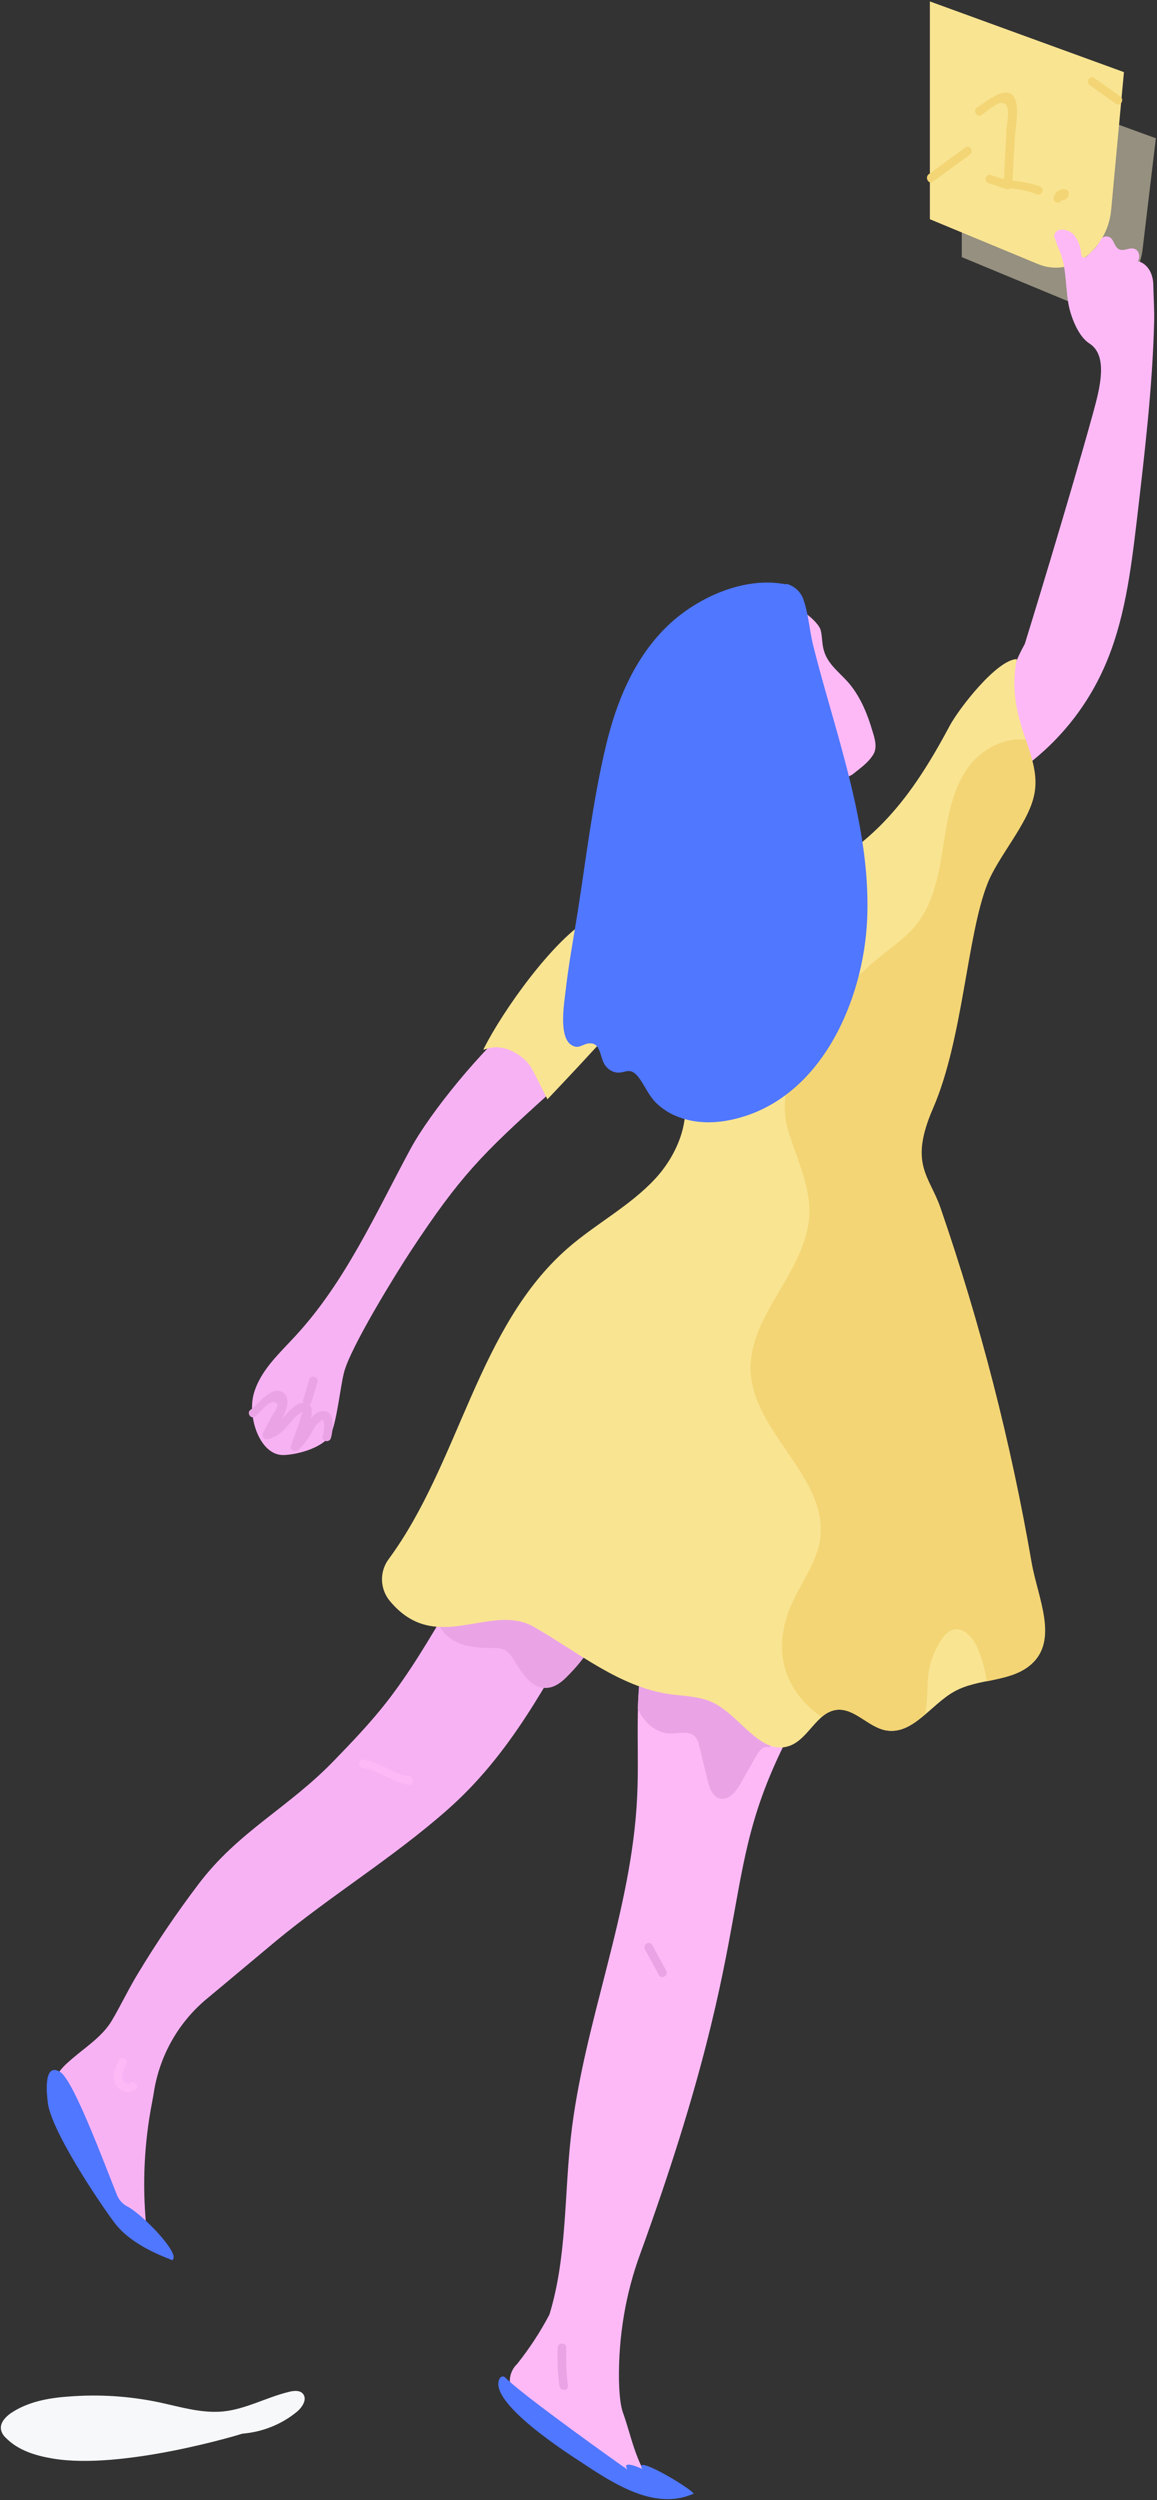 <?xml version="1.0" encoding="UTF-8"?>
<svg width="406px" height="877px" viewBox="0 0 406 877" version="1.1" xmlns="http://www.w3.org/2000/svg" xmlns:xlink="http://www.w3.org/1999/xlink">
    <rect x="0" y="0" width="406" height="877" fill="#333333" stroke="none"/>
    <!-- Generator: Sketch 43.1 (39012) - http://www.bohemiancoding.com/sketch -->
    <title>Person (female) and note</title>
    <desc>Created with Sketch.</desc>
    <defs></defs>
    <g id="Page-1" stroke="none" stroke-width="1" fill="none" fill-rule="evenodd">
        <g id="HeroIllustration" transform="translate(-90, -372)">
            <g id="Person-(female)-and-note" transform="translate(90, 372)">
                <g id="Note-Yellow-Center" transform="translate(325, 0)" fill-rule="nonzero">
                    <path d="M50.6,106 L12.5,90.2 L12.5,23.7 L80.6,48.5 L76,87 C75.3,94 71.6,100.4 65.7,104.3 L65.7,104.3 C61.2,107.4 55.6,108 50.6,106 Z" id="Shape" fill="#F9EECD" opacity="0.5"></path>
                    <path d="M39.4,92.7 L1.3,76.9 L1.3,0.5 L69.4,25.3 L64.9,73.8 C64.2,80.8 60.5,87.2 54.6,91.1 L54.6,91.1 C50,94.2 44.4,94.7 39.4,92.7 Z" id="Shape" fill="#F9E492"></path>
                    <path d="M57.4,29.9 L66.6,36.4 C68.2,37.5 69.7,34.9 68.1,33.8 L58.9,27.3 C57.4,26.2 55.9,28.8 57.4,29.9 Z" id="Shape" fill="#F3D575"></path>
                    <path d="M2.4,63.7 L15.3,54.3 C16.8,53.2 15.3,50.6 13.8,51.7 L0.9,61.1 C-0.6,62.3 0.9,64.9 2.4,63.7 Z" id="Shape" fill="#F3D575"></path>
                    <path d="M47.8,69.5 C47.8,69.7 47.8,69.6 47.8,69.5 C47.8,69.6 47.7,69.6 47.8,69.5 L47.8,69.5 C48,69.3 47.7,69.6 47.8,69.5 C48,69.3 48.1,69.3 47.8,69.5 L48.1,69.3 C47.9,69.4 48.1,69.4 48.1,69.3 L48.2,69.3 L48.1,69.3 C48.2,69.3 47.8,69.2 48.1,69.3 L47.1,68.3 C47,68 47.1,67.7 47.3,67.4 C47.2,67.5 47.2,67.5 47.4,67.3 L47.5,67.3 C47.4,67.3 47.4,67.3 47.7,67.3 C47.6,67.3 47.6,67.3 47.7,67.3 C47.8,67.3 48.2,67.4 48.3,67.7 C47.9,67 46.9,66.8 46.2,67.2 C45.5,67.6 45.3,68.5 45.7,69.2 C46.3,70.1 47.4,70.5 48.4,70.2 C49.5,69.8 50.2,68.7 50,67.5 C49.9,67 49.5,66.6 49,66.5 C48.1,66.2 47.1,66.4 46.2,67 C45.3,67.6 44.8,68.6 44.7,69.6 C44.7,70.4 45.4,71.1 46.2,71.1 C47,71.1 47.7,70.4 47.7,69.6 L47.8,69.5 Z" id="Shape" fill="#F3D575"></path>
                    <path d="M19.3,40.4 C20.9,39.4 24.5,36.1 26.4,36.1 C30.1,36 28.3,43 28.2,45 L27.2,65.1 L29.1,63.6 L22.7,61.4 C21.1,60.8 20,63.5 21.6,64.1 C27,66.4 33.3,65.8 38.6,68.1 C40.4,68.9 41.9,66.3 40.1,65.5 C34.7,63.2 28.4,63.8 23.1,61.5 L21.9,64.2 L28.3,66.4 C29.1,66.6 29.9,66.1 30.2,65.3 L30.2,65 L31.1,48.7 C31.3,44.7 32.5,39.5 31.5,35.6 C29.6,28.4 21.2,35.6 17.9,37.7 C17.2,38.1 16.9,39 17.4,39.8 C17.9,40.6 18.6,40.9 19.3,40.4 L19.3,40.4 Z" id="Shape" fill="#F3D575"></path>
                </g>
                <g id="Person-(female)" transform="translate(0, 80)">
                    <path d="M157.6,483.2 C150.7,494.9 143.8,506.7 135.4,517.4 C129.9,524.4 123.7,530.9 117.5,537.3 C101.3,554.2 83.7,562.3 69.6,581 C62.1,590.9 55.1,601.2 48.7,611.8 C45.3,617.3 42.6,623.1 39.3,628.7 C36,634.3 30.3,637.9 25.4,642.1 C23.3,643.9 21.2,645.7 20,648.1 C18,652 18.7,656.7 20.4,660.8 C22.1,664.9 24.7,668.4 26.5,672.3 C29.7,679.1 42.5,699.3 46.1,703.1 C47.2,704.3 49.1,704.4 50.3,703.3 C51,702.6 51.4,701.7 51.3,700.7 L51.3,700.7 C49.9,686.2 50.6,671.6 53.4,657.3 C53.6,656.1 53.8,655.2 53.9,654.5 C55.8,641.5 62.4,629.6 72.5,621.2 C80.7,614.4 90.3,606.3 96.8,600.9 C116.3,584.8 137.7,571.8 156.7,555.1 C179.3,535.3 191.6,510.7 206.6,484.7 C191.6,482.9 157.6,483.2 157.6,483.2 Z" id="Shape" fill="#F7B2F4" fill-rule="nonzero"></path>
                    <path d="M218.6,766.3 C217.7,763.9 217.3,759.6 217.2,754.8 C217,739.7 219.5,724.6 224.7,710.5 C269.2,587.9 249.3,578.3 280.3,522.2 L227.8,492.3 C221.9,510.7 224.5,530.6 223.6,549.9 C221.8,590.7 204.8,629.3 200.3,669.8 C198,690.6 198.9,712 192.8,731.9 C189.6,738 185.8,743.8 181.5,749.2 C178.2,752.3 178,757.6 181.1,761 C181.4,761.3 181.7,761.6 182,761.8 C192.2,769.9 211.3,783 221.2,791.7 C227.5,797.2 230,793.4 229,791.9 C222.9,783.4 221.5,774.4 218.6,766.3 Z" id="Shape" fill="#FCB9F6" fill-rule="nonzero"></path>
                    <path d="M152,482.9 C153.2,483.1 153.2,484.8 153.2,486.1 C153.1,490.4 156.4,494.3 160.4,496.1 C164.4,497.9 168.8,498.1 173.2,498.1 C174.6,498 175.9,498.3 177.2,498.8 C178.3,499.5 179.1,500.4 179.8,501.5 C182.8,506.2 186.1,512.3 191.7,512.1 C194.7,512 197.2,510 199.2,507.9 C201.7,505.4 204,502.7 206.1,499.7 C206.8,498.9 207.2,497.8 207.2,496.7 C207,494.8 204.8,493.8 203,493.3 C186.9,488.6 170.5,485.2 153.8,483.2" id="Shape" fill="#EAA4E6" fill-rule="nonzero"></path>
                    <path d="M249.6,507.6 L227.8,492.4 C226.9,495.3 226.2,498.2 225.6,501.2 C231.6,503.5 237.7,505.3 243.9,506.6 C245.9,506.9 247.8,507.2 249.6,507.6 Z" id="Shape"></path>
                    <path d="M249.6,507.6 C247.7,507.3 245.9,507 244,506.6 C237.7,505.3 231.6,503.5 225.6,501.2 C224.5,507.2 224,513.3 223.8,519.4 C225.8,524 230.1,528 235.2,528.1 C238.2,528.1 241.8,527 243.9,529.2 C244.7,530.2 245.2,531.4 245.4,532.6 L248.3,544.5 C248.9,547.1 250,550.2 252.6,550.9 C255.7,551.7 258.3,548.4 259.9,545.6 C261.7,542.4 263.6,539.1 265.4,535.9 C266.3,534.4 267.5,532.7 269.2,532.8 C269.5,532.8 269.7,532.9 270,533 C271.2,530.1 272.4,527.3 273.6,524.5 L249.6,507.6 Z" id="Shape" fill="#EAA4E6" fill-rule="nonzero"></path>
                    <path d="M383.7,64.4 C386,56 388.9,44.7 382.3,40.5 C378.5,38.1 376.2,31.9 375.3,28.4 C373.8,22.2 374.4,14.9 372.2,8.9 C371.4,7.1 370.7,5.3 370.1,3.5 C370,3.1 369.9,2.7 370,2.3 C370.3,1.4 371.1,0.7 372.1,0.6 C374.2,0.4 376.2,1.3 377.4,3.1 C378.5,4.8 379.2,6.8 379.4,8.9 C379.4,9.4 379.6,9.9 379.9,10.2 C380.8,10.9 381.7,9.5 382.5,8.8 C384.1,7.5 385.4,5.8 386.4,3.9 C387,3 388.2,2.7 389.1,3.1 C390.9,3.7 390.9,6.5 392.6,7.4 C394.3,8.3 396.1,6.8 397.8,7.2 C399.7,7.6 400.3,10.1 399.3,11.6 C403,12.6 404.7,16.4 404.7,20 C404.8,24.3 405.1,28.6 405,32.9 C404.4,56.3 401.6,79.5 398.9,102.7 C396.8,120.3 394.6,138.3 387.3,154.5 C381.7,167 373.2,178 362.6,186.6 C361.6,187.5 360.3,188 359,188.2 C353.8,188.8 352,183.2 351.8,178.7 C351.3,167.3 354,155.9 359.6,145.9 C359.7,145.7 375.5,94.3 383.7,64.4 Z" id="Shape" fill="#FCB9F6" fill-rule="nonzero"></path>
                    <path d="M192.5,303.8 C169,325 161.5,332.5 144.1,358.9 C139.1,366.5 122.9,392.7 120.7,401.5 C119.4,406.7 118.3,417.7 116.3,422.6 C114.3,427.5 105,430.2 99.7,430.4 C91.3,430.8 86.8,417.3 89,409.1 C91.2,400.9 97.9,394.9 103.6,388.7 C121.1,369.8 131.7,345.9 143.9,323.3 C151,310 169.7,287.5 181.4,278 C187.2,273.3 185.1,278.9 190.9,283.4 C194.7,286.3 195.8,291.7 194.7,296.4 C193.6,301.1 202,294.3 199.1,298.1 L192.5,303.8 Z" id="Shape" fill="#F7B2F4" fill-rule="nonzero"></path>
                    <path d="M237.6,298 C244.1,309.3 238.7,324 229.9,333.5 C221.1,343 209.2,349.2 199.4,357.7 C167.5,385.4 161.4,432.9 136.4,466.9 C133.1,471.3 133.3,477.4 136.8,481.6 C153,501.1 172,481.9 187.4,490.7 C202.9,499.6 217.4,511.8 235.1,514.3 C240.1,515 245.3,515 249.9,517.1 C259.8,521.7 266.8,536.1 277.1,532.4 C283.7,530 286.6,520.7 293.5,519.8 C299.9,519 304.7,525.9 311,527 C320.3,528.6 326.6,518 334.8,513.4 C343.3,508.6 354.8,510.2 362,503.7 C371.4,495.2 364.1,480.7 361.9,468.1 C354.6,425.8 343.9,384.2 329.9,343.6 C326,332.4 318.8,328.4 327.3,308.8 C337.8,284.7 339.2,248.2 346.4,230 C350,220.7 360.5,209.1 362.7,199.3 C366.1,184.8 352.5,172.8 356.8,151.2 C349.8,151.4 336.5,168.5 333.2,174.7 C319.6,200.2 306.2,217.5 279.8,229.2 C273.7,231.9 267.3,234.2 262.2,238.6 C256.7,243.4 253.4,250.2 250.7,256.9 C244.3,272.7 238,280.8 235.8,297.8 L237.6,298 Z" id="Shape" fill="#F9E492" fill-rule="nonzero"></path>
                    <path d="M214.4,281.6 C207.1,289.7 199.6,297.7 192.1,305.6 L187.4,296.3 C186.4,294.2 185,292.3 183.2,290.9 C174.6,284.3 169.1,289.2 169.7,288 C176.4,274.6 194.2,249.5 207.2,242.1 C212.2,239.3 210.6,250.7 216.3,250.7 C222,250.7 228.1,253.5 230.6,258.7 L214.4,281.6 Z" id="Shape" fill="#F9E492" fill-rule="nonzero"></path>
                    <g id="Left-shoulder" opacity="0.4" transform="translate(169, 241)" fill-rule="nonzero" fill="#F9E492">
                        <path d="M45.4,40.6 C38.1,48.7 30.6,56.7 23.1,64.6 L18.4,55.3 C17.4,53.2 16,51.3 14.2,49.9 C5.6,43.3 0.1,48.2 0.7,47 C7.4,33.6 25.2,8.5 38.2,1.1 C43.2,-1.7 41.6,9.7 47.3,9.7 C53,9.7 59.1,12.5 61.6,17.7 L45.4,40.6 Z" id="Shape"></path>
                    </g>
                    <path d="M362,468.1 C354.7,425.8 344,384.2 330,343.6 C326.1,332.4 318.9,328.4 327.4,308.8 C337.9,284.7 339.3,248.2 346.5,230 C350.1,220.7 360.6,209.1 362.8,199.3 C364.4,192.6 362.3,186.4 360,179.5 C352.7,178.5 344.6,182.7 340,188.8 C334.1,196.7 332.5,207 331,216.7 C329.5,226.4 327.7,236.7 321.5,244.4 C317.3,249.6 311.5,253.2 306.4,257.6 C291.3,270.7 270.5,295.3 276.4,316 C279.3,326 284.4,335.6 284,346 C283.2,365.8 262.6,381.2 263.4,401 C264.3,422.6 290.7,438.3 287.8,459.8 C286.5,469.4 279.3,477.2 276.3,486.5 C271.1,502.4 277.2,514.5 288.3,522.3 C289.7,521 291.5,520.1 293.4,519.8 C299.8,519 304.6,525.9 310.9,527 C316.2,527.9 320.5,524.9 324.7,521.3 C326.3,511.2 324,505.9 329.6,496.4 C330.8,494.4 332.2,492.3 334.4,491.7 C338.3,490.6 341.6,494.7 343.2,498.5 C344.7,502.1 345.7,505.9 346.2,509.8 C351.9,508.6 357.6,507.6 361.8,503.8 C371.6,495.2 364.2,480.6 362,468.1 Z" id="Shape" fill="#F3D575" fill-rule="nonzero"></path>
                    <path d="M127.4,540.2 C133.2,541 137.7,545.4 143.5,546.1 C145.4,546.3 145.4,543.3 143.5,543.1 C137.7,542.3 133.2,537.9 127.4,537.2 C125.5,537 125.5,540 127.4,540.2 Z" id="Shape" fill="#FCB9F6" fill-rule="nonzero"></path>
                    <path d="M18.4,782.4 C12.4,781.4 6.3,779.5 2.1,775.2 C1.3,774.5 0.7,773.6 0.4,772.5 C-0.2,770.1 1.8,767.9 3.8,766.5 C9.6,762.6 16.7,761.2 23.7,760.7 C34.6,759.8 45.6,760.5 56.3,762.8 C63.6,764.4 70.9,766.6 78.3,765.9 C86.3,765.1 93.6,760.9 101.5,759 C103.2,758.6 105.2,758.4 106.3,759.7 C107.9,761.6 106.1,764.4 104.2,766 C98.7,770.5 92.1,773.1 85,773.7 C84.9,773.8 42.8,786.6 18.4,782.4 Z" id="Shape" fill="#F7F8F9" fill-rule="nonzero"></path>
                    <path d="M243,794.9 C246.8,795.5 221.5,780 225.4,786.1 C225.1,785.9 217.8,782.6 220.2,786.3 C218.9,785.5 182.8,759.8 177.3,754 C176.8,753.5 176.1,753.5 175.6,754 C175.5,754.1 175.5,754.2 175.4,754.2 C170.5,762.5 200.6,781.5 203.8,783.6 C215.9,791.7 229.9,800.5 243,794.9 Z M227.8,795.1 L227.9,795.2 L227.4,795 L227.8,795.1 Z" id="Shape" fill="#4F77FF" fill-rule="nonzero"></path>
                    <path d="M61.3,713.2 C61,713.1 60.7,712.9 60.4,712.8 C63.8,711 50.1,696.8 44.7,694 C43.1,693.2 41.8,691.8 41.1,690.1 C36.5,678.7 25.8,649.7 21.1,646.8 C14.7,642.9 16.7,656.7 16.7,656.8 C17.1,666.2 34.7,692.4 40.1,699.6 C46.2,707.8 57.8,711.7 61.3,713.2 Z" id="Shape" fill="#4F77FF" fill-rule="nonzero"></path>
                    <path d="M89.4,416.9 C91.4,415.5 94.2,411.2 96.4,411.9 C98.8,412.7 96,415.4 95.2,417.1 L92.3,422.6 C91.9,423.3 92.2,424.3 92.9,424.7 C93.2,424.9 93.6,424.9 94,424.8 C98,424 100.1,421 102.7,418.1 C103.4,417.2 104.2,416.4 105.2,415.8 C106.9,415 106.1,415.4 105.6,416.9 C104.7,420.4 103.2,423.8 102.1,427.2 C101.6,428.7 103.6,429.5 104.6,428.7 C106.4,427 108,425 109.2,422.8 C110,421.5 110.9,419.3 112.4,418.7 C112.7,418.1 113,417.9 113.4,418.1 C113.9,419.9 113.8,421.9 113.2,423.7 C113,424.5 113.5,425.3 114.3,425.5 C115.1,425.7 115.9,425.2 116.1,424.5 C116.9,421.8 117.8,414.5 113.1,415 C108.4,415.5 105.7,424 102.6,426.7 L105.1,428.2 C106.4,424.3 109.2,419.4 109.4,415.4 C109.5,414 109.1,412.6 107.6,412.2 C102.2,410.8 98.2,421.2 93.3,422.2 L95,424.4 C96.6,421.4 103.4,412.6 99.9,409 C96,405 90.6,412.6 88,414.5 C86.4,415.4 87.9,418 89.4,416.9 L89.4,416.9 Z" id="Shape" fill="#EAA4E6" fill-rule="nonzero"></path>
                    <path d="M108.5,404 L106.4,411 C105.8,412.8 108.7,413.7 109.3,411.8 L111.4,404.8 C111.9,402.9 109,402.1 108.5,404 L108.5,404 Z" id="Shape" fill="#EAA4E6" fill-rule="nonzero"></path>
                    <path d="M226.3,603.8 L231.2,612.8 C232.1,614.5 234.7,613 233.8,611.3 L228.9,602.3 C227.9,600.6 225.4,602.1 226.3,603.8 L226.3,603.8 Z" id="Shape" fill="#EAA4E6" fill-rule="nonzero"></path>
                    <path d="M279.4,133.5 C281.9,133.9 287.4,138.6 288,141.1 C288.6,143.6 288.4,146.1 289.2,148.5 C290.6,153.2 295,156.2 298.1,159.9 C302.3,165 304.6,171.2 306.1,176.3 C307,179.1 308,182.4 306.3,184.9 C304.4,187.8 301.8,189.5 299.1,191.7 L281,201.1 L273,139.6 L279.4,133.5 Z" id="Shape" fill="#FCB9F6" fill-rule="nonzero"></path>
                    <path d="M275.9,126.7 C278.3,127.3 280.1,129.2 280.6,131.6 C284.2,151.7 290.8,171.1 295.9,190.8 C301.3,211.7 305,233.6 301.6,254.9 C298.2,276.2 286.7,297.1 267.7,307.5 C255.9,313.9 239.5,315.1 230.4,305.2 C228.2,302.8 226.6,300 225.5,296.9 C224.7,294.6 222.1,293.4 219.8,294.2 C219.6,294.3 219.4,294.3 219.3,294.4 L219.3,294.4 C217.1,295.5 214.4,294.7 213.3,292.5 C213.2,292.3 213.1,292.1 213,291.8 L211.5,287.3 C210.7,285 208.2,283.7 205.8,284.5 C205.3,284.7 204.8,285 204.4,285.3 L204.3,285.4 C203.2,286.2 201.6,286 200.7,284.9 C200.5,284.6 200.3,284.2 200.2,283.8 C198.7,275.6 200,266.9 201.3,258.5 L209.5,206.3 C211.9,191.3 214.3,176.2 220.4,162.4 C226.5,148.6 236.9,135.9 251,130.4 C259.8,127 267.5,124.5 275.9,126.7 Z" id="Shape" fill="#4F77FF" fill-rule="nonzero"></path>
                    <path d="M275.5,128.1 C280.1,129.7 279.9,136.3 280.8,140.4 C281.8,144.7 282.8,149.1 284,153.4 C286.2,161.7 288.6,170 291,178.3 C295.7,195 300,212 301.2,229.3 C303.1,258.3 294,292.8 265.8,306.8 C259.4,310.1 252.1,311.5 244.9,310.7 C235.9,309.5 231,304.3 227,296.5 C226.4,294.9 225.1,293.6 223.6,292.9 C222.8,292.6 222,292.5 221.2,292.5 C218.7,292.6 219.2,293.5 216.5,292.2 C213.8,290.9 214.2,289.8 213.1,287.2 C212.6,285.7 211.6,284.5 210.3,283.6 C208.8,282.8 207.1,282.6 205.5,283.1 C205,283.3 203.9,284.1 203.5,284.1 C200.9,284.2 201.3,280.3 201.1,278.4 C200.6,269.6 202.5,260.8 203.9,252.1 C206.6,234.9 209.3,217.6 212.1,200.4 C214.9,183.2 218.6,165.2 228.9,150.5 C238.6,136.5 257.7,124.1 275.5,128.1 C277.4,128.4 278.2,125.5 276.3,125.1 C261.7,121.9 244.9,129.4 234.4,139.4 C222.6,150.7 216.3,166.1 212.6,181.7 C208,201 205.7,221 202.6,240.6 C201.2,249.5 199.5,258.4 198.5,267.4 C198,271.8 195.8,284.3 200.9,286.8 C203.3,288 204.4,286.2 206.7,286 C210.3,285.7 210.4,289.3 211.5,292 C212.1,293.8 213.4,295.2 215.1,295.9 C219.5,297.5 220.7,292.9 224.8,298.9 C226.8,301.9 228,304.9 230.8,307.4 C233,309.4 235.5,310.9 238.3,311.9 C244.4,314.2 251.2,314.1 257.5,312.6 C288.2,305.5 303.1,270.8 304.3,242.3 C305.2,220.5 299.9,199 294.1,178.1 C291.1,167.3 287.9,156.7 285.2,145.8 C284,140.7 283.6,134.6 281.7,129.7 C280.7,127.4 278.7,125.6 276.3,124.9 C274.4,124.5 273.7,127.5 275.5,128.1 Z" id="Shape" fill="#4F77FF" fill-rule="nonzero"></path>
                    <path d="M41.7,642.6 C40.3,645.4 38.7,649.2 41.1,652 C42.8,654 45.7,654.6 47.7,652.8 C49.1,651.5 47,649.4 45.6,650.7 C44.7,651.5 43.4,650.3 43.1,649.5 C42.4,647.8 43.6,645.6 44.4,644.1 C45.1,642.4 42.5,640.9 41.7,642.6 L41.7,642.6 Z" id="Shape" fill="#FCB9F6" fill-rule="nonzero"></path>
                    <path d="M195.7,743.5 C195.5,748 195.7,752.5 196.3,756.9 C196.5,758.8 199.5,758.8 199.3,756.9 C198.7,752.4 198.6,747.9 198.7,743.5 C198.8,741.6 195.8,741.6 195.7,743.5 Z" id="Shape" fill="#EAA4E6" fill-rule="nonzero"></path>
                </g>
            </g>
        </g>
    </g>
</svg>